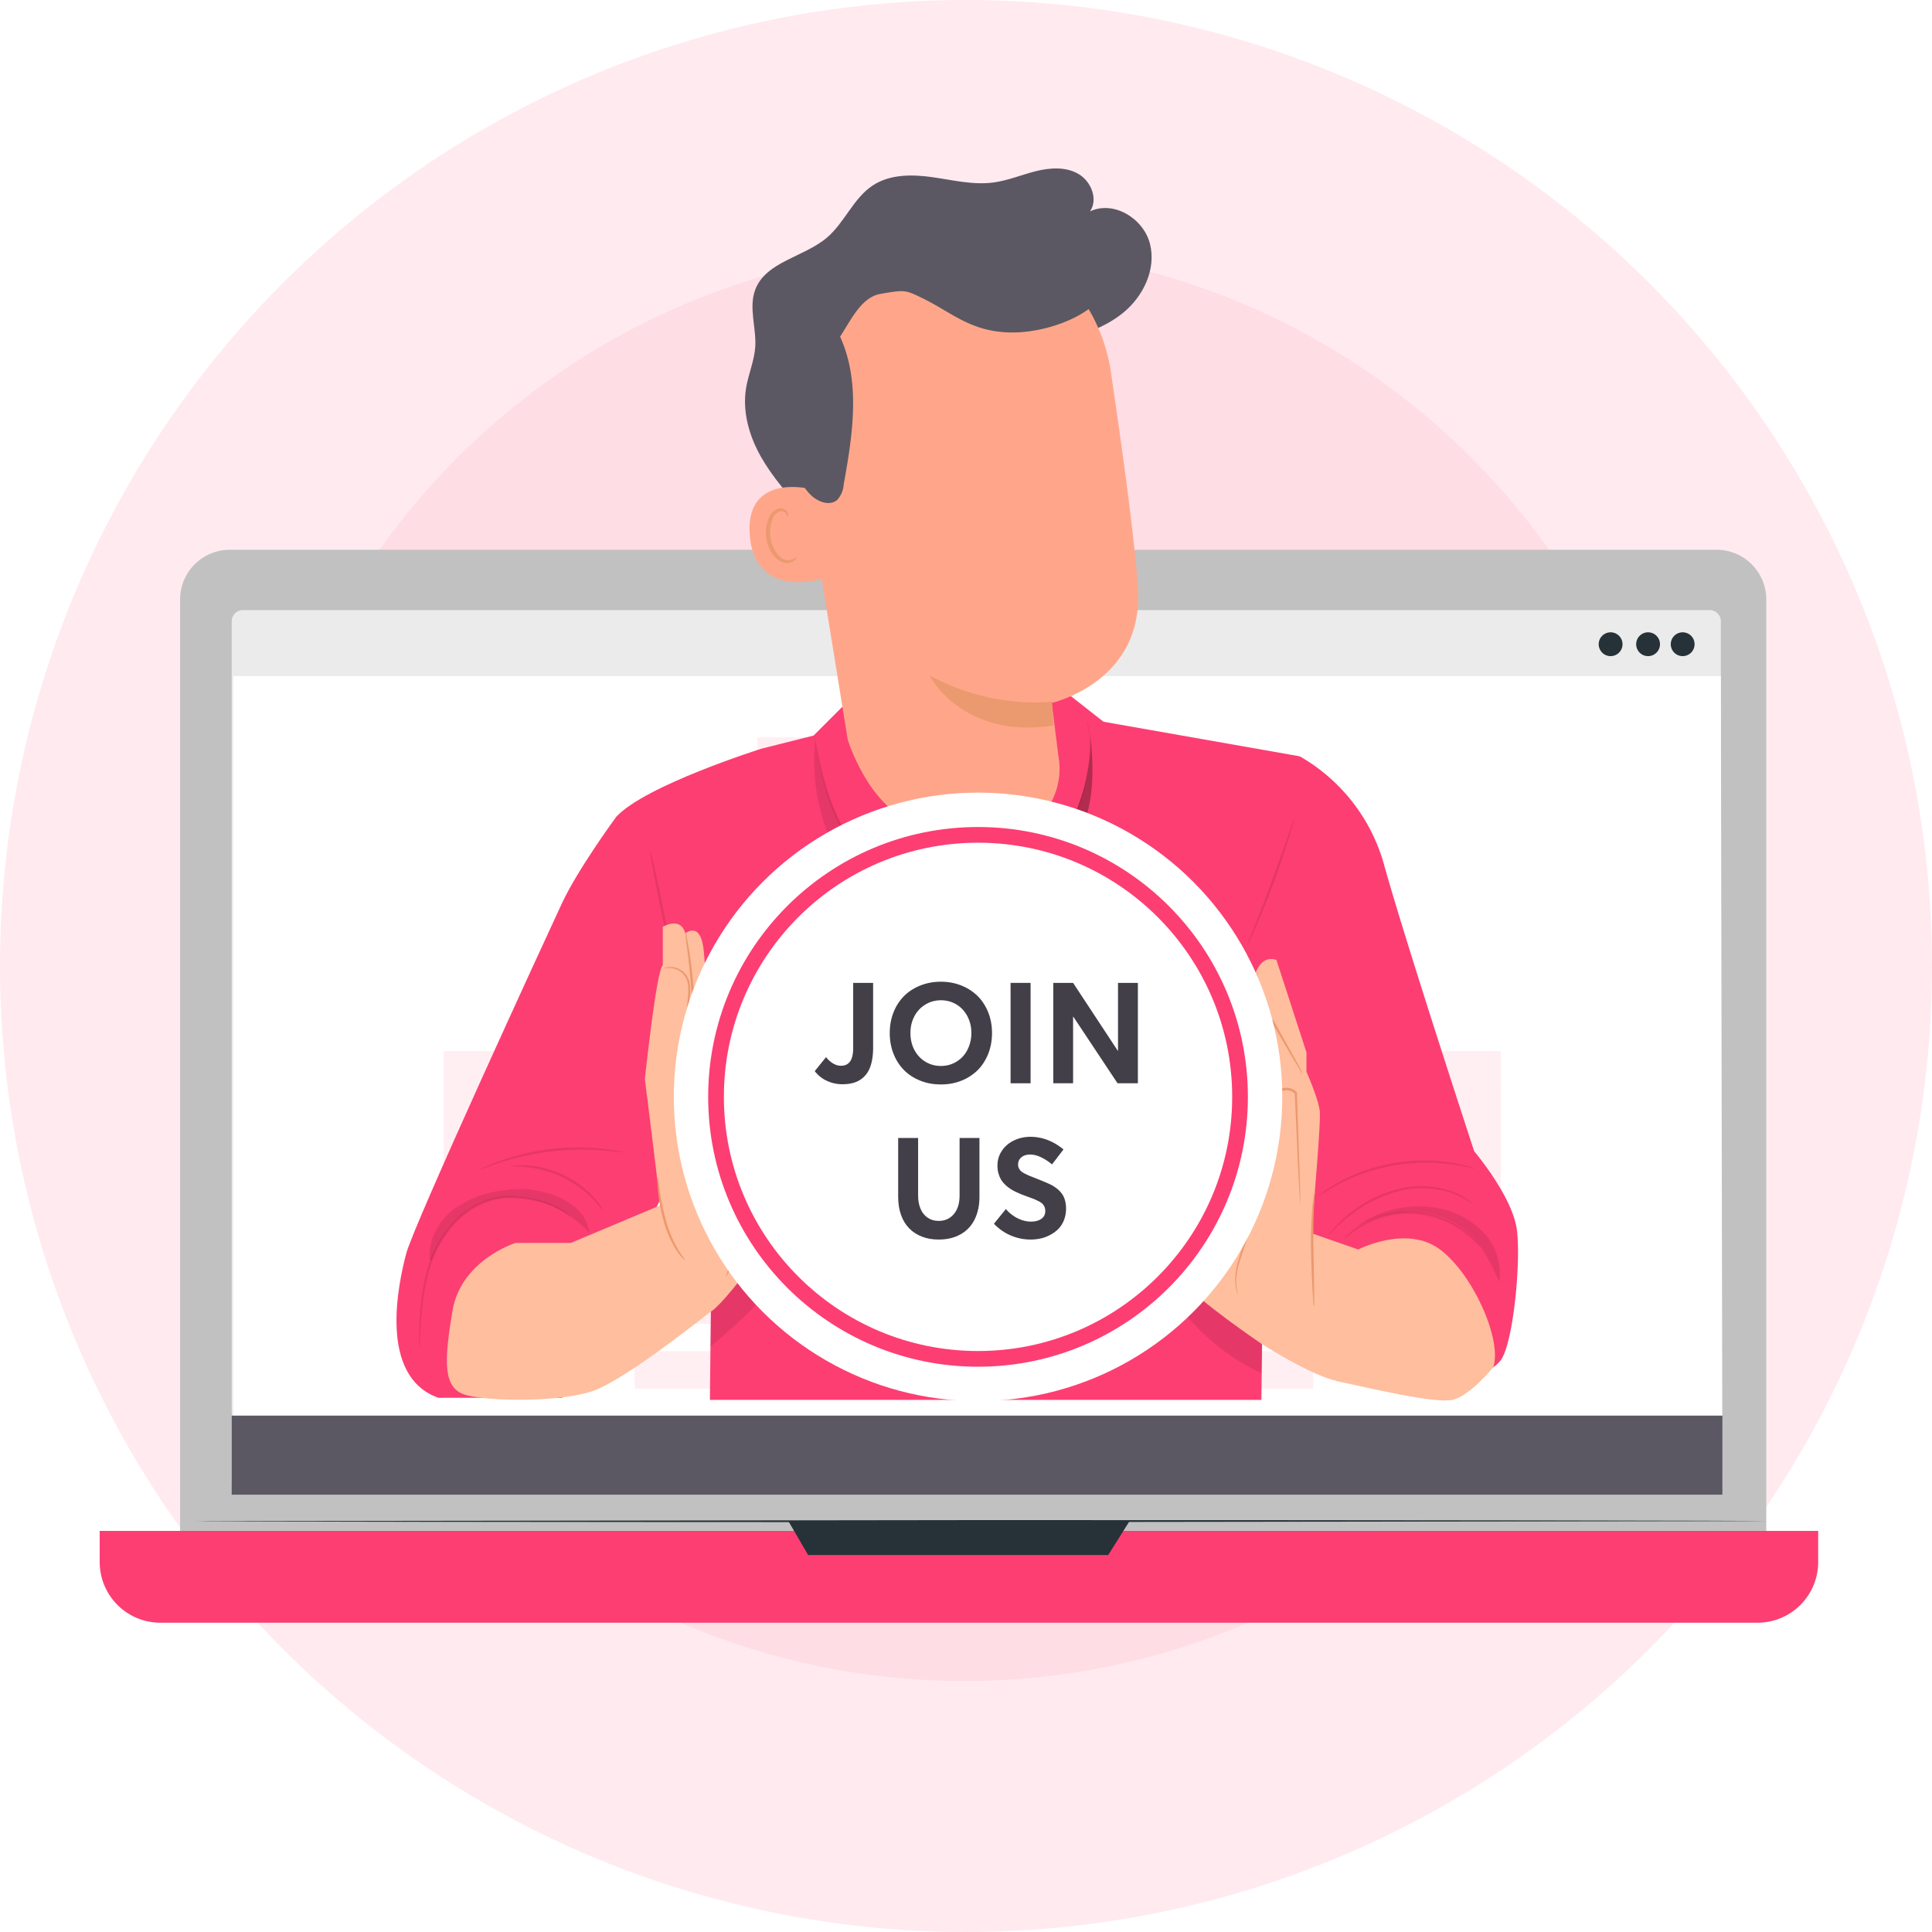 <svg xmlns="http://www.w3.org/2000/svg" xmlns:xlink="http://www.w3.org/1999/xlink" width="492" height="492" fill="none" xmlns:v="https://vecta.io/nano"><style><![CDATA[.B{fill:#ffeff3}.C{fill:#eb996e}.D{fill:#423f48}.E{fill:#263238}.F{opacity:.09}.G{fill:#ffbe9d}.H{fill:#fd3e72}.I{fill:#5b5863}.J{fill:#e63766}.K{color-interpolation-filters:sRGB}]]></style><circle cx="246" cy="246" r="246" fill="#ffeaf0"/><path d="M245.562 428.092c100.809 0 182.53-81.721 182.53-182.53s-81.721-182.53-182.53-182.53-182.53 81.722-182.53 182.53 81.722 182.53 182.53 182.53z" fill="#ffdde5"/><g filter="url(#A)"><path d="M58.516 136.006h378.626a12.66 12.66 0 0 1 12.655 12.655V390.47c0 6.99-5.666 12.655-12.655 12.655H58.516c-6.989 0-12.655-5.665-12.655-12.655V148.661a12.66 12.66 0 0 1 12.655-12.655z" fill="#c1c1c1"/><path d="M463.016 385.866H25.388v7.913a15.46 15.46 0 0 0 15.461 15.461h406.707a15.46 15.46 0 0 0 15.46-15.461v-7.913z" class="H"/><path d="M287.645 383.366L282.216 392h-76.417l-5.037-8.634h86.883z" class="E"/><path d="M49.335 383.365c0 .139 89.654.261 200.214.261l200.248-.261c0-.139-89.636-.26-200.248-.26l-200.214.26z" class="E"/><path d="M61.852 151.362h373.536a2.84 2.84 0 0 1 2.84 2.84v219.261a2.84 2.84 0 0 1-2.84 2.84H61.852a2.84 2.84 0 0 1-2.84-2.84V154.202a2.84 2.84 0 0 1 2.84-2.84z" fill="#ebebeb"/><path d="M59.407 376.625h379.225l-.408-208.456H59.407v208.456z" fill="#fff"/><path d="M192.891 215.017h110.308l-.119-31.268H192.891v31.268z" class="B"/><use xlink:href="#C" class="B"/><path d="M112.985 307.085h43.429l-.047-43.428h-43.382v43.428z" class="B"/><use xlink:href="#C" x="56.461" class="B"/><use xlink:href="#C" x="-56.458" class="B"/><use xlink:href="#C" x="112.917" class="B"/><path d="M146.858 235.863a7.82 7.82 0 0 0 7.817 7.817h186.632a7.82 7.82 0 0 0 7.817-7.926 7.82 7.82 0 0 0-7.817-7.708H154.675a7.82 7.82 0 0 0-7.817 7.817z" class="B"/><path d="M116.459 333.143h263.176l-.283-9.554H116.459v9.554z" class="B"/><path d="M161.623 349.646h172.845l-.187-9.554H161.623v9.554z" class="B"/><path d="M407.123 160.048c-.001.6.175 1.187.507 1.686a3.03 3.03 0 0 0 1.359 1.121c.553.23 1.163.292 1.752.176a3.03 3.03 0 0 0 1.554-.828c.425-.424.714-.964.832-1.552a3.03 3.03 0 0 0-1.287-3.114 3.03 3.03 0 0 0-3.826.373c-.568.567-.888 1.335-.891 2.138z" class="E"/><path d="M425.477 160.048c-.002.6.175 1.187.507 1.686a3.03 3.03 0 0 0 1.358 1.121 3.04 3.04 0 0 0 1.752.176 3.03 3.03 0 0 0 1.555-.828 3.04 3.04 0 0 0 .661-3.305c-.23-.554-.618-1.028-1.117-1.361s-1.085-.512-1.685-.512a3.03 3.03 0 0 0-3.031 3.023z" class="E"/><path d="M416.667 160.048c-.002.6.175 1.187.507 1.686s.805.89 1.358 1.121a3.04 3.04 0 0 0 1.752.176 3.03 3.03 0 0 0 1.555-.828c.425-.424.714-.964.832-1.552a3.03 3.03 0 0 0-.171-1.753c-.229-.554-.618-1.028-1.117-1.361s-1.085-.512-1.685-.512a3.03 3.03 0 0 0-3.031 3.023z" class="E"/><path d="M59.007 356.5h379.625v20.134H59.007V356.5z" class="I"/></g><g class="H"><path d="M330.927 192.566a45.94 45.94 0 0 1 13.619 11.827c3.713 4.804 6.436 10.297 8.013 16.16 5.632 20.15 22.855 72.625 22.855 72.625s9.842 11.579 10.891 20.15-1.049 29.316-4.221 33.187a8.91 8.91 0 0 1-3.437 2.56c-1.338.561-2.791.787-4.236.658l-41.431-3.929-16.326-109.229 14.273-44.009z"/><path d="M193.924 190.654s-29.631 9.329-37.012 17.375l24.255 112.843-.385 35.625h140.445l1.259-118.208 8.443-45.699-49.921-8.793-9.842-7.731-55.541 2.81-8.443 8.443-13.258 3.335z"/></g><path d="M205.181 288.549c-.431-.956-1.061-1.982-2.087-2.204-1.691-.349-2.822 1.656-3.394 3.289-4.477 12.792-10.684 24.911-18.447 36.021l-.362 17.328c8.163-6.892 16.256-14.273 21.48-23.614s7.218-21.059 2.81-30.82z" fill="#000" class="F"/><path d="M156.913 208.029s-9.76 13.305-13.807 21.993-37.641 81.627-39.647 89.171-7.23 31.275 8.163 36.768h31.554l31.672-64.043 1.504-74.339-19.439-9.55z" class="H"/><path d="M145.124 309.701s-.699-.618-2.157-1.446a23.98 23.98 0 0 0-6.623-2.402 30.46 30.46 0 0 0-4.828-.676 18.84 18.84 0 0 0-5.539.361c-4.148 1.066-7.861 3.397-10.623 6.67a28.88 28.88 0 0 0-6.017 11.183 56.6 56.6 0 0 0-1.889 10.32c-.303 2.985-.408 5.411-.513 7.09 0 .781-.094 1.423-.117 1.936a3.94 3.94 0 0 1-.082.676 2.83 2.83 0 0 1 0-.676v-1.947c0-1.68.07-4.117.315-7.114a53.72 53.72 0 0 1 1.784-10.495 29.16 29.16 0 0 1 6.099-11.427c2.848-3.365 6.683-5.748 10.961-6.81 1.871-.39 3.789-.496 5.691-.315 1.646.121 3.28.374 4.886.758a22.68 22.68 0 0 1 6.647 2.612 11.71 11.71 0 0 1 1.574 1.166 2.71 2.71 0 0 1 .431.536zm-14.963-12.755a4.06 4.06 0 0 1 1.061-.163c.974-.082 1.953-.082 2.927 0a24.32 24.32 0 0 1 4.303.641c1.728.428 3.411 1.022 5.026 1.773 1.599.786 3.121 1.719 4.548 2.787a24.74 24.74 0 0 1 3.206 2.95c.663.729 1.267 1.509 1.808 2.332.22.285.4.599.536.933-.093.07-.956-1.166-2.659-2.939a27.39 27.39 0 0 0-3.23-2.787c-2.794-2.076-5.961-3.596-9.328-4.477-1.379-.356-2.782-.605-4.198-.747-2.473-.315-4-.221-4-.303zm28.523-3.511a6.47 6.47 0 0 1-1.457-.105l-3.953-.384a67.53 67.53 0 0 0-25.806 3.09 87.73 87.73 0 0 0-3.755 1.294 6.39 6.39 0 0 1-1.388.455 7.01 7.01 0 0 1 1.295-.665c.851-.408 2.122-.921 3.708-1.492a59.79 59.79 0 0 1 25.992-3.114l3.942.583a6.62 6.62 0 0 1 1.422.338zm89.899-62.328a2.79 2.79 0 0 1-.326-.385l-.863-1.166-3.172-4.396-10.985-15.51.49-.069-5.551 16.325-.128.373-.315-.21-.664-.42a33.99 33.99 0 0 1-6.869-5.83 41.55 41.55 0 0 1-4.909-6.787 57.13 57.13 0 0 1-5.399-13.06 90.12 90.12 0 0 1-2.041-9.329l-.443-2.542c0-.292-.105-.501-.14-.653s-.093-.21-.081-.21.478 1.166.897 3.358 1.085 5.388 2.228 9.224a57.78 57.78 0 0 0 5.469 12.897c1.393 2.377 3.022 4.608 4.862 6.659a33.05 33.05 0 0 0 6.752 5.69l.641.42-.443.152 5.609-16.326.175-.524.315.454 10.81 15.638 3.043 4.478a19.61 19.61 0 0 0 .782 1.166 2.25 2.25 0 0 1 .256.583z" class="J"/><path d="M285.138 284.971a63.87 63.87 0 0 0 8.163 37.84c6.542 11.369 16.116 21.503 28.045 26.937.385-11.58-.175-25.223.21-36.802l-36.418-27.975z" fill="#000" class="F"/><path d="M283.822 269.728s-5.107 1.411-1.283 11.859 5.108 9.819 7.662 19.602 5.527 18.658 9.982 24.22 21.048 16.792 21.048 16.792l14.879-13.993s-2.449-10.495-1.866-17.55 2.076-24.488 1.866-27.508-3.405-10.204-3.405-10.204v-4.944l-7.65-23.532s-4.244-1.924-5.737 4.886l-2.554-7.218s-4.034-.653-5.095 7.638.851 19.823.851 19.823l-2.134 14.46-3.184 9.772-2.763.432s-4.163-1.167-6.437-8.968-8.443-17.27-14.18-15.567z" class="G"/><path d="M331.13 306.694c-.054-.174-.078-.355-.07-.537 0-.408-.07-.921-.105-1.551l-.315-5.83-.921-20.384.058.164c-.381-.395-.863-.677-1.394-.815s-1.09-.127-1.615.033c-.569.137-1.106.386-1.579.732a4.41 4.41 0 0 0-1.173 1.286c-1.306 2.099-1.376 4.816-1.784 7.451l-2.332 16.804-1.166 7.311c-.474 2.108-1.093 4.181-1.854 6.204l-1.598 5.049c-.324 1.284-.485 2.605-.478 3.93.043 1.133.24 2.254.583 3.335a5.07 5.07 0 0 1-.349-.817c-.271-.81-.428-1.653-.467-2.507a14.88 14.88 0 0 1 .385-4.023c.409-1.731.919-3.436 1.527-5.107.721-2.015 1.306-4.076 1.75-6.169l1.166-7.288 2.227-16.804.56-3.953a10.41 10.41 0 0 1 1.306-3.731 5.06 5.06 0 0 1 1.334-1.48c.539-.401 1.151-.69 1.803-.852a3.55 3.55 0 0 1 1.929-.009c.632.175 1.203.521 1.65 1l.059.082v.151l.699 20.384.152 5.83v1.563c.022.181.026.365.012.548zm-8.141-26.786a6.6 6.6 0 0 1-.63-1.329c-.488-1.246-.905-2.519-1.247-3.813a38.72 38.72 0 0 1-1.061-5.831c-.144-1.16-.168-2.333-.07-3.498a7.69 7.69 0 0 1 1.282-3.65c.655-.967 1.616-1.686 2.729-2.041l.222-.07.116.21 5.353 9.574 1.516 2.845c.206.336.371.697.489 1.073-.268-.291-.495-.616-.676-.968l-1.679-2.764-5.516-9.468.338.14a4.66 4.66 0 0 0-2.39 1.725 7.11 7.11 0 0 0-1.166 3.359 16.9 16.9 0 0 0 0 3.44 43.49 43.49 0 0 0 .921 5.83l1.049 3.837a6.96 6.96 0 0 1 .42 1.399zm-3.555 1.96a6.09 6.09 0 0 1-.14-1.353l-.151-3.696-.257-12.209a105.56 105.56 0 0 1 .187-12.233 19.4 19.4 0 0 1 .793-3.65c.114-.442.299-.864.548-1.247a34 34 0 0 0-.921 4.932c-.292 3.091 0 7.417 0 12.186l.081 12.209v3.708a5.18 5.18 0 0 1-.14 1.353zm-12.582 39.145c-.081-.07.852-1.166 1.994-3.148a27.25 27.25 0 0 0 1.738-3.627c.572-1.539 1.017-3.122 1.329-4.734a29.45 29.45 0 0 0 .408-4.898 25.92 25.92 0 0 0-.349-4.011l-.77-3.65c.184.285.325.595.42.921.328.86.585 1.745.769 2.647a22.78 22.78 0 0 1 .49 4.081 26.17 26.17 0 0 1-.373 5.015c-.312 1.651-.785 3.268-1.411 4.827-.513 1.272-1.141 2.493-1.877 3.65a16.71 16.71 0 0 1-1.645 2.216c-.431.49-.688.746-.723.711z" class="C"/><path d="M332.971 313.702l12.909 4.489s12.337-6.378 20.838 0 15.882 23.182 13.55 29.981c0 0-5.83 7.241-10.331 8.302s-21.818-3.136-29.036-4.664-19.672-9.62-19.672-9.62l11.742-28.488z" class="G"/><path d="M334.559 332.733c-.091-.382-.138-.773-.14-1.166 0-.874-.105-1.912-.175-3.125-.14-2.635-.315-6.274-.374-10.308a102.41 102.41 0 0 1 .304-10.32c.105-1.318.256-2.391.385-3.114.023-.401.114-.795.268-1.166.093 0-.105 1.633-.233 4.256s-.175 6.274-.117 10.285l.186 10.309v3.125a3.82 3.82 0 0 1-.104 1.224z" class="C"/><path d="M377.131 317.678c-1.335-1.394-2.769-2.688-4.291-3.872a23.61 23.61 0 0 0-12.865-4.689c-4.657-.257-9.286.871-13.303 3.243a42.5 42.5 0 0 0-4.664 3.382c.308-.428.664-.819 1.061-1.166 1.049-.975 2.194-1.843 3.417-2.589 4.051-2.532 8.785-3.75 13.555-3.487a23.17 23.17 0 0 1 13.09 4.956 20.75 20.75 0 0 1 3.114 2.95 5.99 5.99 0 0 1 .886 1.272zm-1.656-10.764a25.14 25.14 0 0 0-5.376-2.961c-4.678-1.66-9.759-1.815-14.529-.444a34 34 0 0 0-7.522 3.137c-1.931 1.11-3.754 2.398-5.445 3.848-1.446 1.236-2.554 2.333-3.312 3.067a8.55 8.55 0 0 1-1.225 1.166c.31-.462.661-.896 1.05-1.294 1.007-1.136 2.078-2.215 3.207-3.23a32.14 32.14 0 0 1 13.083-7.242c4.888-1.416 10.106-1.195 14.856.63a17.27 17.27 0 0 1 3.977 2.239c.431.315.723.618.944.805s.304.268.292.279zm.105-9.327c0 .117-2.332-.571-6.04-1.085a49.22 49.22 0 0 0-6.612-.419 53.39 53.39 0 0 0-8.081.734c-2.665.49-5.289 1.184-7.848 2.076-2.083.742-4.113 1.627-6.075 2.647l-5.306 3.079c.397-.387.831-.735 1.295-1.038.513-.392 1.046-.758 1.597-1.096l2.204-1.318c1.958-1.089 3.997-2.025 6.099-2.799a49.23 49.23 0 0 1 7.929-2.157 50.29 50.29 0 0 1 8.163-.688c2.238.015 4.472.202 6.682.56.944.116 1.784.338 2.518.489l1.89.479a7.77 7.77 0 0 1 1.585.536zm-98.943-114.196a10.88 10.88 0 0 1 .886 3.44 32.99 32.99 0 0 1-.49 10.017c-.407 2.365-.964 4.702-1.667 6.997-.919 2.674-2.05 5.271-3.382 7.766-2.787 5.352-6.285 11.206-10.343 17.491l-.467.723v-.874-12.932l.455.21-10.891 8.792.093-.14a114.66 114.66 0 0 0-4.839 26.179c-1.073 14.191-.21 27.765.454 40.079l1.341 32.767.98 22.074.361 5.994c0 .665.082 1.166.105 1.563s0 .536 0 .536 0-.186-.081-.536-.093-.886-.163-1.551c-.129-1.364-.292-3.393-.467-5.994l-1.166-22.074-1.469-32.744c-.56-12.314-1.575-25.911-.502-40.161.591-8.93 2.231-17.76 4.886-26.307v-.082h.07l10.915-8.769.455-.361v.583 12.932l-.478-.14c8.011-12.419 14.529-23.217 15.532-31.951a34.32 34.32 0 0 0 .63-9.947c-.095-.87-.255-1.731-.478-2.577l-.28-1.003z" class="J"/><path d="M255.738 333.818h-.419c-.846.054-1.638.436-2.208 1.063s-.873 1.453-.846 2.3.383 1.651.992 2.241 1.424.919 2.271.919 1.663-.329 2.272-.919.965-1.393.992-2.241-.276-1.672-.846-2.3a3.26 3.26 0 0 0-2.208-1.063zm.001-44.953h-.419c-.871.054-1.687.445-2.274 1.091a3.36 3.36 0 0 0 4.821 4.672 3.36 3.36 0 0 0 1.019-2.307c.028-.872-.286-1.72-.873-2.365s-1.403-1.037-2.274-1.091zm-.43-40.197a3.29 3.29 0 0 0 3.498-3.067 3.28 3.28 0 0 0-.809-2.384 3.29 3.29 0 0 0-2.258-1.114h-.419a3.29 3.29 0 0 0-3.289 3.288 3.29 3.29 0 0 0 3.289 3.289l-.012-.012z" fill="#fff"/><path d="M204.956 130.729c-4.081-4.524-8.163-9.096-11.183-14.425s-4.758-11.532-3.778-17.491c.583-3.498 2.076-6.868 2.332-10.425.327-4.898-1.726-10.017 0-14.611 2.705-7.172 12.372-8.279 18.226-13.235 4.56-3.86 6.775-10.122 11.789-13.375 4.385-2.834 10.017-2.775 15.16-2.041s10.366 2.041 15.544 1.341c3.685-.502 7.16-1.982 10.763-2.88s7.65-1.166 10.868.735 5.014 6.437 2.904 9.504c6.052-2.845 13.62 1.819 15.264 8.244s-1.644 13.305-6.717 17.492-11.661 6.18-18.144 7.405c-18.355 3.498-38.283 1.504-54.107-8.431" class="I"/><path d="M269.522 192.474l-1.679-13.469s23.229-5.224 21.946-28.721c-.618-11.346-3.79-34.621-6.915-55.646-1.611-10.897-7.267-20.787-15.841-27.702s-19.439-10.347-30.43-9.613l-2.273.152c-24.314 3.067-35.31 25.433-31.578 49.664l13.13 81.243s5.597 18.016 17.608 21.188l15.159 21.596 2.496-9.329 11.264-9.807a44.36 44.36 0 0 0 5.563-8.268c1.714-3.498 2.258-7.456 1.55-11.287z" fill="#ffa68a"/><path d="M267.855 178.657s-14.751 2.203-31.17-6.647c0 0 8.361 16.407 31.637 12.722l-.467-6.075z" class="C"/><path d="M205.831 124.444c-.408-.152-16.442-3.697-14.856 12.314s18.938 10.798 18.914 10.332-4.058-22.646-4.058-22.646z" fill="#ffa68a"/><path d="M202.8 141.829c-.082 0-.257.221-.711.478a2.83 2.83 0 0 1-2.076.256c-1.761-.454-3.498-3.008-3.813-5.83a9.33 9.33 0 0 1 .385-4.07c.097-.526.324-1.021.66-1.438s.77-.745 1.264-.952a1.43 1.43 0 0 1 .972-.008 1.44 1.44 0 0 1 .754.614c.256.42.186.758.268.77s.326-.303.128-.945c-.131-.388-.39-.721-.735-.944-.47-.29-1.036-.382-1.574-.257a3.93 3.93 0 0 0-1.698 1.038c-.468.486-.803 1.085-.972 1.737-.547 1.454-.727 3.02-.525 4.56.42 3.207 2.332 6.064 4.746 6.507.444.084.901.067 1.337-.05a2.99 2.99 0 0 0 1.182-.627c.42-.454.466-.816.408-.839z" class="C"/><path d="M281.694 72.762c-1.096 6.367-13.993 12.209-24.744 11.894-9.877-.28-14.763-5.189-21.935-8.664-4.547-2.216-4.547-2.216-10.716-1.166-4.979.816-7.568 6.693-10.367 10.903 5.329 11.661 3.172 25.141.91 37.724a6.37 6.37 0 0 1-1.621 3.836c-1.796 1.586-4.664.63-6.483-.991-2.834-2.589-4.128-6.437-5.05-10.168a65.89 65.89 0 0 1-1.586-26.039c1.232-8.728 4.999-16.902 10.834-23.509 7.622-8.048 18.078-12.812 29.152-13.282a52.48 52.48 0 0 1 31.042 8.816c4.244 2.775 8.221 6.215 10.611 10.693" class="I"/><g fill="#000"><path d="M207.581 188.741c-1.62 15.824 4.397 32.534 17.095 42.12.992.757 2.239 1.504 3.417 1.072.789-.381 1.417-1.03 1.773-1.83 3.557-6.14 4.891-13.318 3.778-20.326-2.006 5.295-3.732 10.495-5.761 16.023-11.066-6.717-17.958-20.99-20.302-37.059z" class="F"/><path opacity=".3" d="M250.55 224.727l9.329-3.405 1.539 15.754 14.215-26.68c4.163-8.361 2.017-23.1 2.017-23.1s1.481 12.827-8.582 29.234l-7.591 12.349v-12.932l-10.927 8.78z"/><path d="M142.195 304.794c-4.252-1.809-8.923-2.399-13.492-1.702a26.06 26.06 0 0 0-13.433 5.084c-3.778 3.055-6.332 7.848-5.831 12.675l.467.07c3.253-8.792 9.714-15.159 18.051-15.975s16.465 2.938 22.156 9.049c-.583-4.56-3.755-7.242-7.918-9.201zm235.542 8.989a21.38 21.38 0 0 0-12.034-6.204c-3.987-.662-8.072-.422-11.955.702a27.05 27.05 0 0 0-10.48 5.793l1.772-1.434c4.507-2.721 9.685-4.126 14.949-4.058 5.287.087 10.358 2.112 14.25 5.691 3.498 3.311 5.574 7.789 7.568 12.162.323-2.279.125-4.602-.58-6.794a15.21 15.21 0 0 0-3.49-5.858z" class="F"/></g><path d="M317.696 240.622a6.07 6.07 0 0 1 .419-1.271l1.318-3.393c1.166-2.857 2.682-6.81 4.315-11.195l4.058-11.299 1.166-3.428a6.05 6.05 0 0 1 .513-1.236 4.81 4.81 0 0 1-.292 1.306c-.221.828-.571 2.029-1.026 3.498a216.56 216.56 0 0 1-3.895 11.369 224.9 224.9 0 0 1-4.489 11.148c-.606 1.411-1.166 2.542-1.493 3.324a6.07 6.07 0 0 1-.594 1.177zm-147.011 1.143c-.163 0-1.434-5.516-2.834-12.396s-2.39-12.477-2.227-12.512 1.423 5.516 2.822 12.396 2.402 12.477 2.239 12.512z" class="J"/><path d="M168.483 311.137c.373.175-4.268-36.347-4.268-36.347s2.927-27.719 4.571-29.001v-9.772s4.536-2.752 5.749 1.691c0 0 4.023-3.499 4.723 4.816s.851 16.791.851 16.791l8.944 22.378 1.469.746s1.924-17.491 3.044-20.103 1.889-8.851 6.122-7.918 4.594 4.454 3.836 10.168-1.714 11.661-1.353 15.311 2.029 11.824 1.516 18.285-4.058 13.27-7.766 18.051-10.81 14.669-14.658 17.654c-1.306 1.038-12.78-22.75-12.78-22.75z" class="G"/><path d="M173.006 281.412c-.059-.519-.059-1.043 0-1.563l.291-4.244 1.166-13.993.723-7.685c.133-1.096.133-2.204 0-3.3a4.66 4.66 0 0 0-1.166-2.519c-.466-.503-1.03-.906-1.658-1.183a5.01 5.01 0 0 0-1.992-.426 11.21 11.21 0 0 0-1.527.198s.116-.081.373-.186c.374-.141.767-.223 1.166-.245 1.259-.089 2.505.303 3.485 1.098a4.98 4.98 0 0 1 1.797 3.181 13.95 13.95 0 0 1 0 3.429l-.676 7.696-1.376 13.993-.478 4.221c.001.512-.042 1.024-.128 1.528zm4.804-14.938a12.66 12.66 0 0 0-1.586 2.881 47.98 47.98 0 0 0-1.481 7.883l-1.33 7.976a17.79 17.79 0 0 1-.723 3.288 19.47 19.47 0 0 1 .304-3.347l1.166-8.011c.281-2.699.848-5.361 1.691-7.941.308-.779.746-1.5 1.294-2.134.373-.443.641-.618.665-.595zm-3.289-29.255c.157.372.263.764.314 1.166l.583 3.183c.455 2.694.933 6.437 1.248 10.6a118.44 118.44 0 0 1 .327 10.658 43.11 43.11 0 0 1-.117 3.242c.01.393-.037.786-.14 1.166-.134-1.465-.192-2.937-.175-4.408a210.42 210.42 0 0 0-.501-10.635 208.07 208.07 0 0 0-1.061-10.576c-.24-1.456-.4-2.923-.478-4.396zm25.804 34.246a3.25 3.25 0 0 1-1.472.499c-.524.045-1.051-.038-1.536-.242-1.714-.513-2.507-1.831-2.332-1.901a16.6 16.6 0 0 0 2.53 1.318 16.91 16.91 0 0 0 2.81.326z" class="C"/><path d="M168.979 306.588l-23.625 9.936h-14.087s-13.923 4.349-16.068 17.398-2.449 19.823 3.673 21.398 23.415 1.784 31.986-1.05 31.03-20.99 31.03-20.99l2.157-13.107-15.066-13.585z" class="G"/><path d="M174.518 321.014s-.268-.186-.665-.606a14.06 14.06 0 0 1-1.539-1.959 26.71 26.71 0 0 1-3.3-7.475c-.732-2.627-1.22-5.317-1.457-8.034-.158-1.116-.189-2.247-.094-3.37.253 1.093.424 2.204.513 3.323a59.47 59.47 0 0 0 1.621 7.918 31.26 31.26 0 0 0 3.079 7.405l1.842 2.798zm10.299 4.15c.627-1.638 1.076-3.338 1.341-5.072.223-1.876.128-3.776-.279-5.621-.53-2.254-1.514-4.377-2.892-6.238-1.435-2.006-3.056-3.767-4.408-5.458a25.05 25.05 0 0 1-3.195-4.827 12.46 12.46 0 0 1-1.166-3.732c-.072-.475-.072-.959 0-1.434a16.54 16.54 0 0 0 1.609 4.967c.921 1.663 2.011 3.226 3.253 4.665l4.466 5.457a16.24 16.24 0 0 1 2.801 5.818c.535 2.107.641 4.3.313 6.449-.196 1.294-.56 2.557-1.085 3.755-.142.327-.302.646-.478.956l-.28.315z" class="C"/><g filter="url(#B)"><circle cx="249.064" cy="275.327" r="77.477" fill="#fff"/><circle cx="249.064" cy="275.327" r="66.722" fill="#fff" stroke="#fd3e72" stroke-width="4"/><path d="M214.492 272.111c.949 0 1.792-.088 2.565-.281s1.441-.475 2.021-.861a6.33 6.33 0 0 0 1.476-1.353c.422-.527.756-1.125 1.02-1.828s.456-1.458.579-2.266.194-1.687.194-2.654v-16.569h-5.079v16.657c0 2.97-1.036 4.446-3.11 4.446-.685 0-1.371-.193-2.056-.615s-1.265-.949-1.74-1.582l-2.882 3.567c.844 1.09 1.881 1.933 3.146 2.496 1.248.562 2.53.843 3.866.843z" class="D"/><path d="M239.62 272.164c1.863 0 3.585-.317 5.184-.949s2.97-1.529 4.13-2.653c1.142-1.125 2.038-2.513 2.706-4.147.65-1.634.984-3.409.984-5.342 0-1.915-.334-3.69-.984-5.324-.668-1.617-1.564-3.005-2.706-4.129-1.16-1.125-2.531-2.021-4.13-2.654s-3.321-.966-5.184-.966c-1.897 0-3.672.334-5.289.984-1.634.668-3.022 1.564-4.147 2.706a12.33 12.33 0 0 0-2.653 4.147c-.633 1.616-.949 3.374-.949 5.236 0 1.88.316 3.637.949 5.254s1.528 3.005 2.653 4.147c1.125 1.159 2.513 2.056 4.13 2.706 1.616.667 3.391.984 5.306.984zm.018-4.709c-1.511 0-2.847-.369-4.042-1.125-1.195-.738-2.126-1.757-2.776-3.022s-.967-2.689-.967-4.235c0-1.529.317-2.934.967-4.199s1.581-2.285 2.776-3.023 2.531-1.124 4.042-1.124c1.441 0 2.759.369 3.936 1.072 1.178.72 2.109 1.722 2.777 2.987.667 1.282 1.019 2.706 1.019 4.287 0 1.195-.211 2.302-.598 3.339-.386 1.054-.931 1.932-1.616 2.67a7.46 7.46 0 0 1-2.46 1.74c-.949.422-1.968.633-3.058.633z" class="D"/><path d="M257.351 271.865h5.096v-25.566h-5.096v25.566z" class="D"/><path d="M284.711 246.299v17.272h-.07l-11.369-17.272h-5.044v25.566h5.044v-16.939h.07l11.246 16.939h5.184v-25.566h-5.061z" class="D"/><path d="M239.041 311.658c2.161 0 4.024-.439 5.588-1.335 1.564-.879 2.759-2.144 3.567-3.778.808-1.616 1.23-3.549 1.23-5.763v-14.989h-5.061v14.655c0 2.003-.492 3.584-1.476 4.744s-2.267 1.722-3.848 1.722c-1.09 0-2.039-.281-2.847-.843s-1.406-1.336-1.793-2.302c-.404-.967-.597-2.074-.597-3.321v-14.655h-5.078v14.989c0 1.722.246 3.268.738 4.639s1.195 2.512 2.108 3.426c.897.914 1.986 1.599 3.251 2.091s2.671.72 4.218.72z" class="D"/><path d="M262.43 311.658c.861 0 1.704-.087 2.548-.263.825-.176 1.634-.475 2.425-.896s1.493-.914 2.091-1.511 1.072-1.336 1.441-2.232c.351-.896.544-1.88.544-2.97 0-1.054-.175-1.968-.492-2.776-.527-1.265-1.599-2.337-3.18-3.215-.703-.369-2.109-.967-4.235-1.81l-1.599-.633-1.178-.58c-.386-.211-.685-.421-.878-.632-.211-.211-.369-.44-.475-.703-.123-.246-.176-.545-.176-.861 0-.791.299-1.423.862-1.88s1.3-.686 2.214-.686c1.651 0 3.514.844 5.57 2.513l2.917-3.813c-2.653-2.179-5.518-3.25-8.61-3.215-1.512.035-2.9.369-4.147 1.001-1.266.633-2.25 1.511-2.97 2.618-.738 1.125-1.09 2.355-1.09 3.69 0 .668.071 1.301.229 1.898s.369 1.107.615 1.564.58.878.984 1.283a8.17 8.17 0 0 0 1.23 1.036c.404.281.896.58 1.458.861l1.564.703 1.652.615 1.67.615 1.212.58c.387.211.685.439.896.65a2.76 2.76 0 0 1 .492.773 2.98 2.98 0 0 1 .176 1.002c0 .545-.141 1.019-.404 1.406-.281.404-.685.72-1.248.948-.562.246-1.23.352-2.021.352a6.11 6.11 0 0 1-1.581-.193c-.545-.123-1.09-.317-1.634-.58-.545-.246-1.09-.58-1.635-1.002-.544-.404-1.054-.878-1.511-1.423l-3.04 3.743c1.301 1.353 2.759 2.354 4.358 3.022s3.251 1.001 4.956 1.001z" class="D"/></g><defs><filter id="A" x="11.388" y="126.006" width="465.628" height="301.234" filterUnits="userSpaceOnUse" class="K"><feFlood flood-opacity="0" result="A"/><feColorMatrix in="SourceAlpha" values="0 0 0 0 0 0 0 0 0 0 0 0 0 0 0 0 0 0 127 0"/><feOffset dy="4"/><feGaussianBlur stdDeviation="7"/><feColorMatrix values="0 0 0 0 0 0 0 0 0 0 0 0 0 0 0 0 0 0 0.15 0"/><feBlend in2="A"/><feBlend in="SourceGraphic"/></filter><filter id="B" x="163.587" y="193.851" width="170.954" height="170.954" filterUnits="userSpaceOnUse" class="K"><feFlood flood-opacity="0" result="A"/><feColorMatrix in="SourceAlpha" values="0 0 0 0 0 0 0 0 0 0 0 0 0 0 0 0 0 0 127 0" result="B"/><feOffset dy="4"/><feGaussianBlur stdDeviation="4"/><feComposite in2="B" operator="out"/><feColorMatrix values="0 0 0 0 0 0 0 0 0 0 0 0 0 0 0 0 0 0 0.25 0"/><feBlend in2="A"/><feBlend in="SourceGraphic"/></filter><path id="C" d="M225.896 307.085h43.428l-.047-43.428h-43.381v43.428z"/></defs></svg>